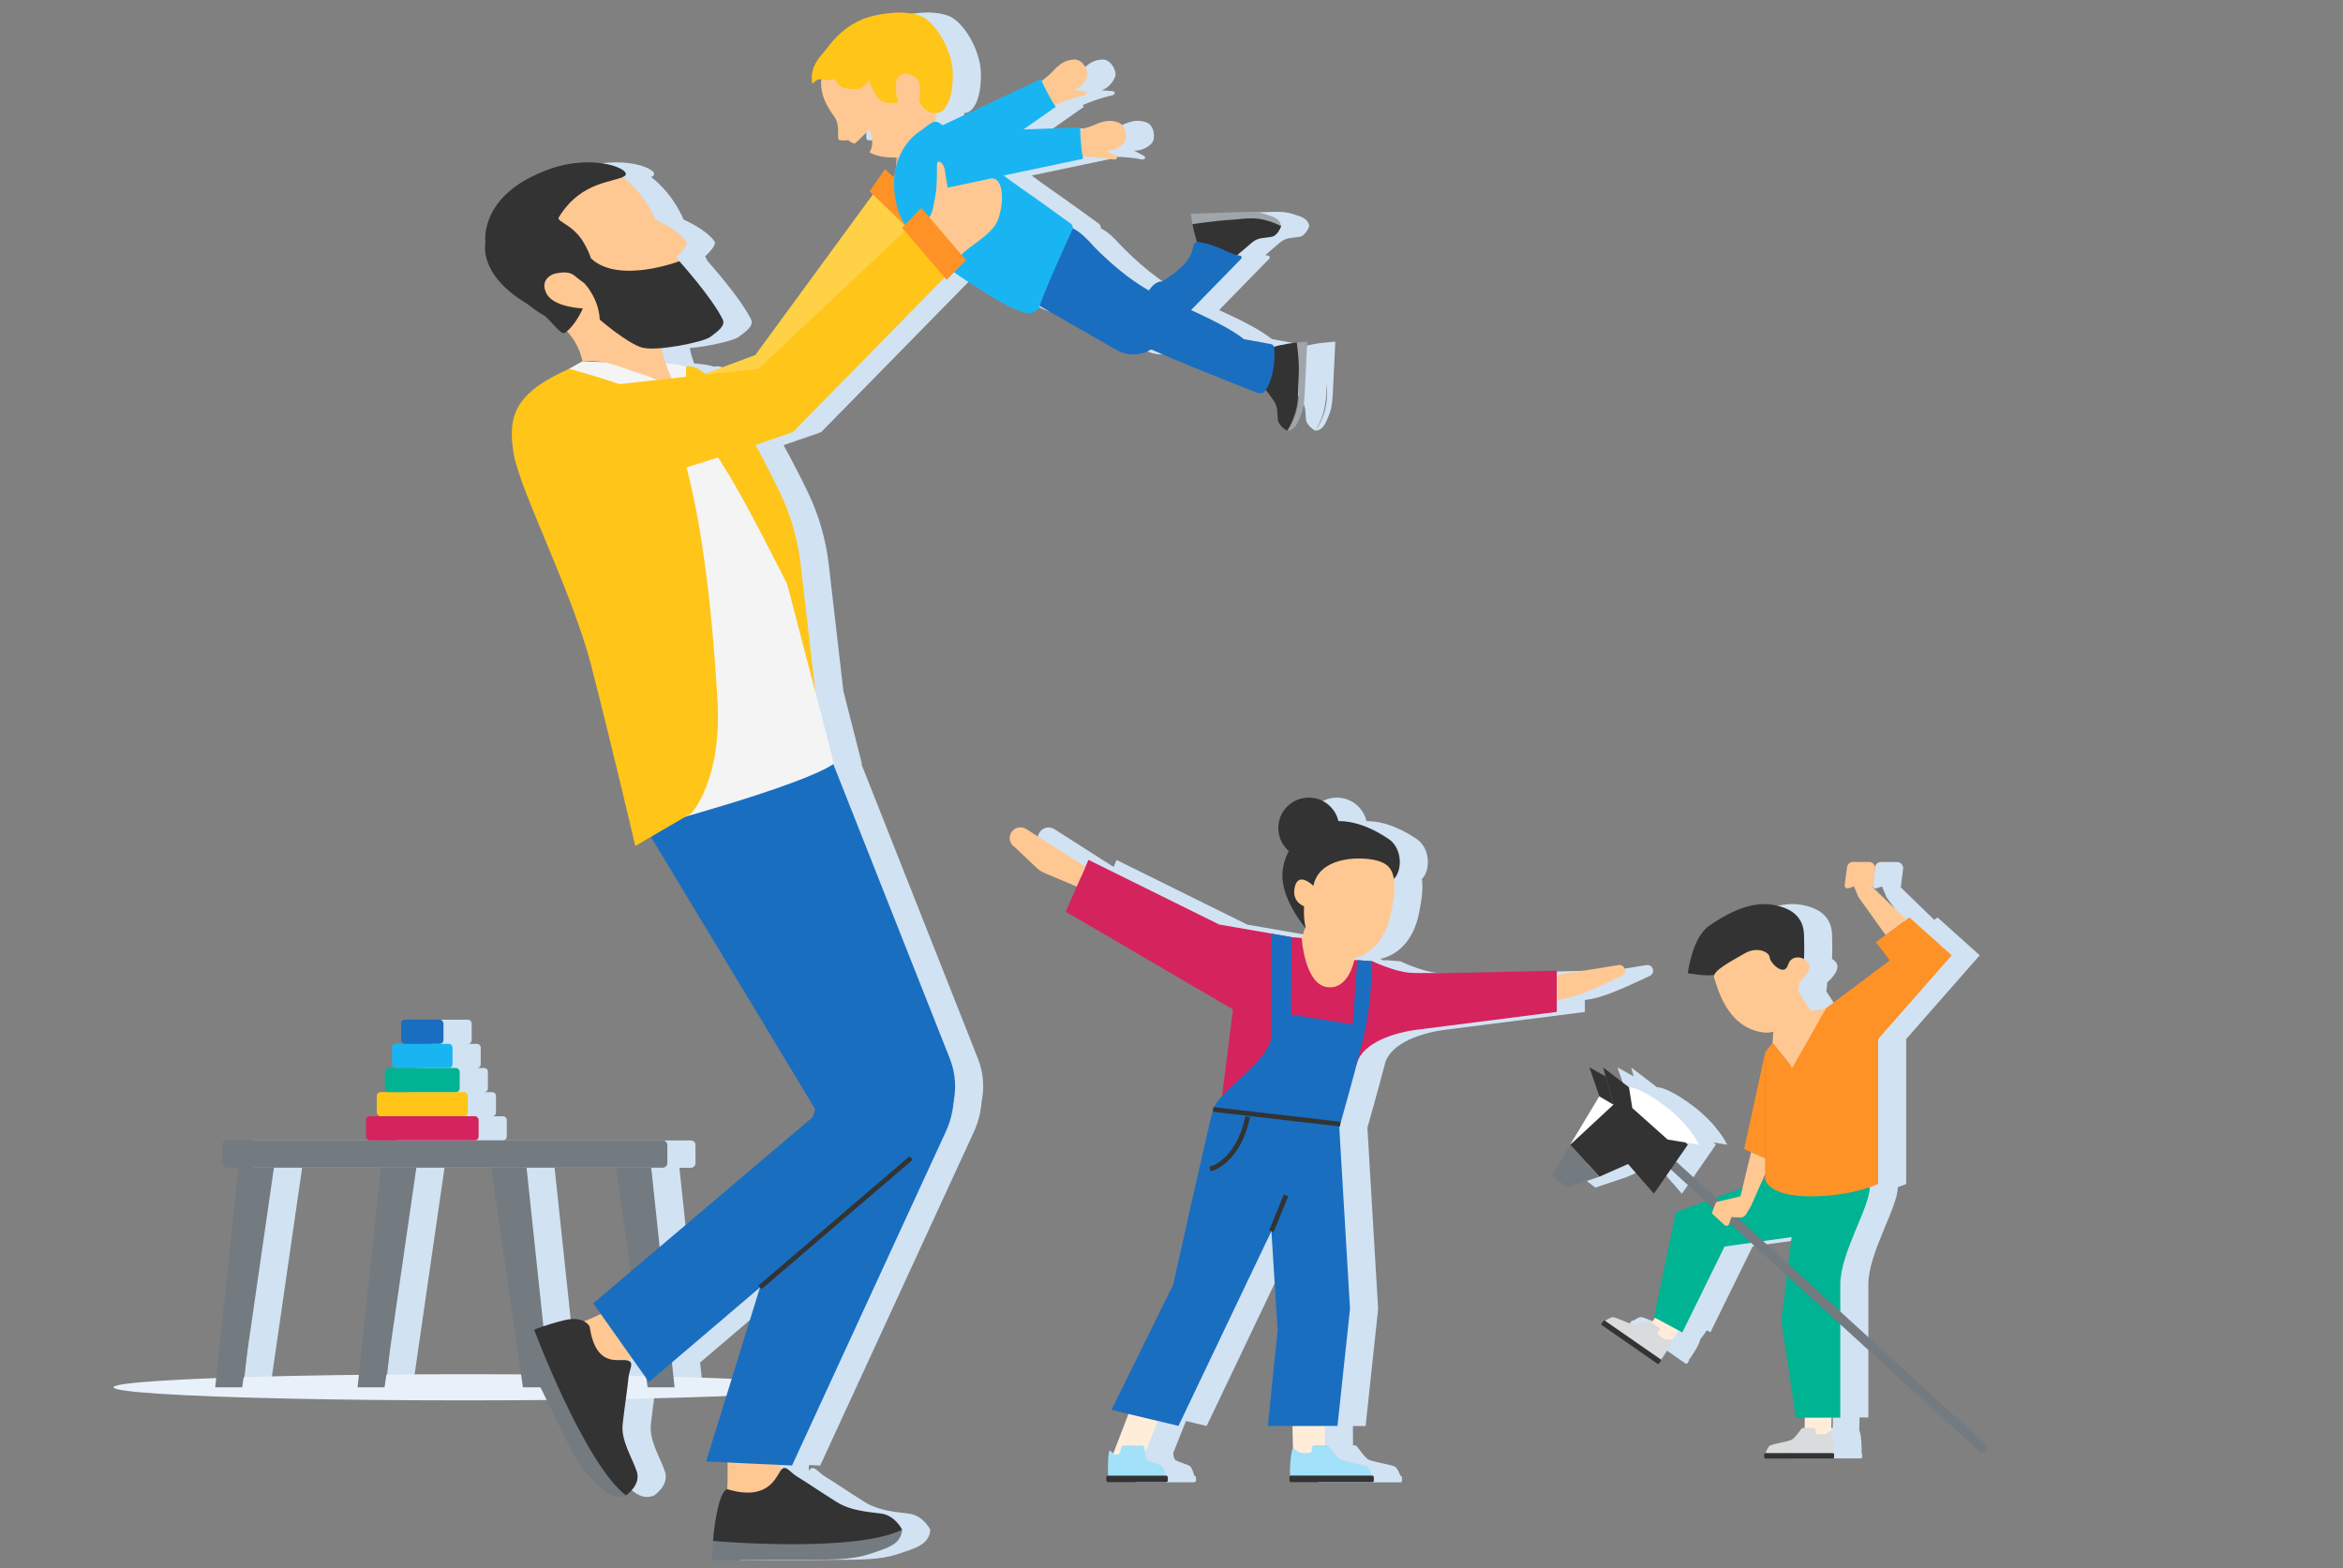 <?xml version="1.0" encoding="UTF-8"?>
<svg id="grph" xmlns="http://www.w3.org/2000/svg" xmlns:xlink="http://www.w3.org/1999/xlink" viewBox="0 0 496 332">
  <rect x="0" y="0" width="496" height="332" fill="#808080" stroke="none"/>
  <defs>
    <clipPath id="clippath">
      <rect y="-386.53" width="496" height="331.07" fill="none"/>
    </clipPath>
  </defs>
  <g clip-path="url(#clippath)">
    <g>
      <g>
        <polygon points="428.32 -100.42 446.57 37.01 439.73 37.01 414.35 -85.88 340.47 -85.88 339.61 -100.99 428.32 -100.42" fill="#d1e2f2"/>
        <polygon points="353.57 -86.3 346.06 37.01 339.06 37.01 339.29 -95.44 353.57 -86.3" fill="#d1e2f2"/>
      </g>
      <g>
        <polygon points="295.49 22.98 297.46 12.68 281.84 9 278.73 20.12 295.49 22.98" fill="#d1e2f2"/>
        <g>
          <path d="M251.91,34.65c.89-1.57,2.2-3.51,3.63-4.43,1.99-1.27,18.17-5.46,20.49-7.56,2.32-2.11,2.91-3.39,2.91-3.39,7.92,3.76,16.29-.25,17.19.31s3.6,10.07,3.08,17.41h-47.3v-2.34Z" fill="#d1e2f2"/>
          <path d="M251.91,34.65c.11-.2.23-.4.35-.6h47.03c.02.91,0,1.88-.08,2.94h-47.3v-2.34Z" fill="#d1e2f2"/>
        </g>
        <path d="M385.69-146.57s-85.01-.42-89.29,8.14c-4.28,8.56-15.87,151.84-15.87,151.84l28.21,4.22,24.55-128.28,73.07-25.67-20.67-10.25Z" fill="#d1e2f2"/>
        <polygon points="361.64 21.18 359.79 12.21 343.84 12.6 344.8 24 361.64 21.18" fill="#d1e2f2"/>
        <path d="M433.1-143.73h-77.03s-38.1,2.85-47.02,11.4c-8.92,8.55,25.41,149.55,25.41,149.55l29.05-2.65-14.66-115.54s71.42-.37,78.85-6.69c7.43-6.32,5.41-36.06,5.41-36.06Z" fill="#d1e2f2"/>
        <g>
          <path d="M317.24,34.65c.89-1.57,2.2-3.51,3.63-4.43,1.99-1.27,18.17-5.46,20.49-7.56,2.32-2.11,2.91-3.39,2.91-3.39,7.92,3.76,16.29-.25,17.19.31s3.6,10.07,3.08,17.41h-47.3v-2.34Z" fill="#d1e2f2"/>
          <path d="M317.24,34.65c.11-.2.23-.4.35-.6h47.03c.02.91,0,1.88-.08,2.94h-47.3v-2.34Z" fill="#d1e2f2"/>
        </g>
      </g>
      <g>
        <polygon points="80.55 -100.42 69.58 37.01 76.42 37.01 94.52 -85.88 145.18 -85.88 146.03 -100.99 80.55 -100.42" fill="#d1e2f2"/>
        <polygon points="162.66 -100.42 180.91 37.01 174.06 37.01 148.69 -85.88 100.78 -85.88 99.93 -100.99 162.66 -100.42" fill="#d1e2f2"/>
        <polygon points="36.56 -100.42 18.31 37.01 25.15 37.01 50.53 -85.88 101.18 -85.88 102.04 -100.99 36.56 -100.42" fill="#d1e2f2"/>
        <polygon points="99.17 -86.3 101.82 37.01 108.82 37.01 112.37 -90.12 99.17 -86.3" fill="#d1e2f2"/>
      </g>
      <g>
        <polygon points="163.09 2.84 163.3 11.12 168.72 21.36 145.3 21.82 145.39 2.76 163.09 2.84" fill="#d1e2f2"/>
        <path d="M205.98,29.93s-13.91,4.24-19.18,4.56c-6.46.41-15.57-1.58-25.68-3.33l-17.13.04c-.66-4.56.46-13.95,1.34-14.22s11.92,2.53,19.39-.68c0,0-4.23-4.18-4.21-5.01s2.74-1.73,2.74-1.73c0,0,18.9,14.81,22.64,16.57,3.74,1.77,18.45,2.34,18.45,2.34l1.63,1.46Z" fill="#d1e2f2"/>
        <path d="M206.27,29.74s-13.86,4.03-19.79,4.4c-6.45.41-15.46-1.61-25.57-3.34l-17.19-.07.08,5.82,17.53.17-.1-2.59,16.07,2.66c10.69.9,21.09-.72,31.05-4.75l-2.09-2.3Z" fill="#d1e2f2"/>
      </g>
      <path d="M110.17-149.41s92.58.3,92.97,13.74c.38,13.44-27.21,149.36-27.21,149.36l-33.01,2.3,18.32-124.32-82.92-.77,31.86-40.31Z" fill="#d1e2f2"/>
      <g>
        <polygon points="149.75 2.84 149.96 11.12 155.38 21.36 131.96 21.82 132.05 2.76 149.75 2.84" fill="#d1e2f2"/>
        <path d="M192.64,29.93s-13.91,4.24-19.18,4.56c-6.46.41-15.57-1.58-25.68-3.33l-17.13.04c-.66-4.56.46-13.95,1.34-14.22s11.92,2.53,19.39-.68c0,0-4.23-4.18-4.21-5.01.03-.83,2.74-1.73,2.74-1.73,0,0,18.9,14.81,22.64,16.57,3.74,1.77,18.45,2.34,18.45,2.34l1.63,1.46Z" fill="#d1e2f2"/>
        <path d="M192.93,29.74s-13.86,4.03-19.79,4.4c-6.45.41-15.46-1.61-25.57-3.34l-17.19-.07.08,5.82,17.53.17-.1-2.59,16.07,2.66c10.69.9,21.09-.72,31.05-4.75l-2.09-2.3Z" fill="#d1e2f2"/>
      </g>
      <path d="M82.97-148.84c.91,0,60.1,1.01,64.97,8.61,4.87,7.61,11.1,137.31,11.1,137.31l4.61,19.07-36.25,7.12-16.46-129.3s-58.62-1.73-69.37-1.73-6.26-28.6-6.26-28.6l47.66-12.48Z" fill="#d1e2f2"/>
      <g>
        <rect x="229.25" y="-166.45" width="11.04" height="201.91" fill="#d1e2f2"/>
        <path d="M303.25,37.01s-42.87-12.42-68.48-12.42-68.48,12.42-68.48,12.42h136.96Z" fill="#d1e2f2"/>
      </g>
    </g>
    <g>
      <g>
        <polygon points="436.73 -100.42 454.98 37.01 448.14 37.01 422.76 -85.88 348.88 -85.88 348.03 -100.99 436.73 -100.42" fill="#737a80"/>
        <polygon points="361.98 -86.3 354.47 37.01 347.47 37.01 347.7 -95.44 361.98 -86.3" fill="#737a80"/>
      </g>
      <g>
        <polygon points="303.9 22.98 305.87 12.68 290.25 9 287.14 20.12 303.9 22.98" fill="#ffedda"/>
        <g>
          <path d="M260.32,34.65c.89-1.57,2.2-3.51,3.63-4.43,1.99-1.27,18.17-5.46,20.49-7.56,2.32-2.11,2.91-3.39,2.91-3.39,7.92,3.76,16.29-.25,17.19.31s3.6,10.07,3.08,17.41h-47.3v-2.34Z" fill="#737a80"/>
          <path d="M260.32,34.65c.11-.2.23-.4.35-.6h47.03c.02.91,0,1.88-.08,2.94h-47.3v-2.34Z" fill="#333"/>
        </g>
        <path d="M394.1-146.57s-85.01-.42-89.29,8.14c-4.28,8.56-15.87,151.84-15.87,151.84l28.21,4.22,24.55-128.28,73.07-25.67-20.67-10.25Z" fill="#196ec0"/>
        <polygon points="370.05 21.18 368.2 12.21 352.25 12.6 353.21 24 370.05 21.18" fill="#ffedda"/>
        <path d="M441.51-143.73h-77.03s-38.1,2.85-47.02,11.4c-8.92,8.55,25.41,149.55,25.41,149.55l29.05-2.65-14.66-115.54s71.42-.37,78.85-6.69c7.43-6.32,5.41-36.06,5.41-36.06Z" fill="#196ec0"/>
        <g>
          <path d="M325.65,34.65c.89-1.57,2.2-3.51,3.63-4.43,1.99-1.27,18.17-5.46,20.49-7.56,2.32-2.11,2.91-3.39,2.91-3.39,7.92,3.76,16.29-.25,17.19.31s3.6,10.07,3.08,17.41h-47.3v-2.34Z" fill="#737a80"/>
          <path d="M325.65,34.65c.11-.2.23-.4.35-.6h47.03c.02.91,0,1.88-.08,2.94h-47.3v-2.34Z" fill="#333"/>
        </g>
      </g>
      <g>
        <polygon points="88.96 -100.42 77.99 37.01 84.83 37.01 102.94 -85.88 153.59 -85.88 154.45 -100.99 88.96 -100.42" fill="#737a80"/>
        <polygon points="171.07 -100.42 189.32 37.01 182.47 37.01 157.1 -85.88 109.19 -85.88 108.34 -100.99 171.07 -100.42" fill="#737a80"/>
        <polygon points="44.97 -100.42 26.72 37.01 33.56 37.01 58.94 -85.88 109.59 -85.88 110.45 -100.99 44.97 -100.42" fill="#737a80"/>
        <polygon points="107.58 -86.3 110.23 37.01 117.23 37.01 120.78 -90.12 107.58 -86.3" fill="#737a80"/>
      </g>
      <g>
        <polygon points="171.5 2.84 171.71 11.12 177.13 21.36 153.71 21.82 153.8 2.76 171.5 2.84" fill="#e6efff"/>
        <path d="M214.39,29.93s-13.91,4.24-19.18,4.56c-6.46.41-15.57-1.58-25.68-3.33l-17.13.04c-.66-4.56.46-13.95,1.34-14.22s11.92,2.53,19.39-.68c0,0-4.23-4.18-4.21-5.01s2.74-1.73,2.74-1.73c0,0,18.9,14.81,22.64,16.57,3.74,1.77,18.45,2.34,18.45,2.34l1.63,1.46Z" fill="#737a80"/>
        <path d="M214.68,29.74s-13.86,4.03-19.79,4.4c-6.45.41-15.46-1.61-25.57-3.34l-17.19-.07.08,5.82,17.53.17-.1-2.59,16.07,2.66c10.69.9,21.09-.72,31.05-4.75l-2.09-2.3Z" fill="#333"/>
      </g>
      <path d="M118.58-149.41s92.58.3,92.97,13.74c.38,13.44-27.21,149.36-27.21,149.36l-33.01,2.3,18.32-124.32-82.92-.77,31.86-40.31Z" fill="#9fa5a9"/>
      <g>
        <polygon points="158.16 2.84 158.37 11.12 163.79 21.36 140.38 21.82 140.47 2.76 158.16 2.84" fill="#e6efff"/>
        <path d="M201.05,29.93s-13.91,4.24-19.18,4.56c-6.46.41-15.57-1.58-25.68-3.33l-17.13.04c-.66-4.56.46-13.95,1.34-14.22s11.92,2.53,19.39-.68c0,0-4.23-4.18-4.21-5.01.03-.83,2.74-1.73,2.74-1.73,0,0,18.9,14.81,22.64,16.57,3.74,1.77,18.45,2.34,18.45,2.34l1.63,1.46Z" fill="#737a80"/>
        <path d="M201.34,29.74s-13.86,4.03-19.79,4.4c-6.45.41-15.46-1.61-25.57-3.34l-17.19-.07.08,5.82,17.53.17-.1-2.59,16.07,2.66c10.69.9,21.09-.72,31.05-4.75l-2.09-2.3Z" fill="#333"/>
      </g>
      <path d="M91.38-148.84c.91,0,60.1,1.01,64.97,8.61,4.87,7.61,11.1,137.31,11.1,137.31l4.61,19.07-36.25,7.12-16.46-129.3s-58.62-1.73-69.37-1.73-6.26-28.6-6.26-28.6l47.66-12.48Z" fill="#9fa5a9"/>
      <g>
        <rect x="237.66" y="-166.45" width="11.04" height="201.91" fill="#9fa5a9"/>
        <path d="M311.66,37.01s-42.87-12.42-68.48-12.42-68.48,12.42-68.48,12.42h136.96Z" fill="#9fa5a9"/>
      </g>
    </g>
  </g>
  <g>
    <path d="M293.16,225.21c1.22-4.55,8.05-6.63,12.86-7.23s29.49-3.76,29.49-3.76v-2.56s1.66,0,5.27-1.35c2.84-1.06,6.89-2.97,8.49-3.73.42-.2.69-.63.69-1.09h0c0-.77-.71-1.34-1.46-1.19l-12.98,2.1v-.9s-27.68.75-31.14.45c-3.46-.3-7.91-2.45-7.91-2.45l-3.17-.26v.05s-.66-.04-.66-.04l-.4-.28c3.34-.73,6.92-3.49,8.18-9.73.66-3.24.84-5.55.58-7.21l.12-.07c1.77-1.96,1.59-6.46-1.19-8.34-2.37-1.61-6.3-3.81-10.65-3.8-.67-2.85-3.22-4.98-6.27-4.98-3.56,0-6.45,2.89-6.45,6.45,0,1.95.87,3.69,2.24,4.88-.7,1.28-1.18,2.73-1.34,4.32-.52,5.18,3.94,10.86,4.79,11.89l-.73,2.2-2.12-.18-4.3-.76-11.04-1.91-27.68-13.69-.64,1.47-12.54-8c-.98-.62-2.26-.41-2.99.49-.85,1.05-.59,2.61.55,3.33l4.65,4.41c.49.46,1.05.83,1.67,1.09l6.81,2.86-2.33,5.32,35.41,20.68-2.33,18.39c-.93,1.02-1.62,1.96-1.87,2.78-.78,2.52-8.47,37.1-8.47,37.1l-13.05,26.48,3.6.86-3.22,8.38c-.3-.27-.66-.66-.78-.6-.35.17-.41,4.05-.33,5.31h0c-.2,0-.37.17-.37.37v.64c0,.2.17.37.37.37h12.29c.2,0,.37-.17.37-.37v-.64c0-.19-.14-.34-.33-.36-.19-.61-.54-1.65-.85-1.96-.44-.44-2.62-.92-3.23-1.44-.27-.23-.34-.84-.4-1.44l2.69-6.75h0s4.38,1.05,4.38,1.05l19.67-41.23,1.32,20.99-2.08,20.24h5.21l.12,4.87c-.52.42-.73,5.29-.56,5.72-.1.05-.19.14-.19.26v.77c0,.17.14.31.31.31h17.23c.17,0,.31-.14.31-.31v-.77c0-.17-.14-.31-.31-.31h-.02c-.14-.38-.58-1.52-1.09-1.89-.61-.45-4.86-1.05-5.72-1.58-.68-.42-1.87-2.05-2.33-2.69-.12-.17-.31-.27-.52-.27h-.36l-.03-4.1h2.69l2.65-24.77-2.27-38.39s2.02-7.06,3.7-13.45c0,0,0,0,0,0Z" fill="#d1e2f2"/>
    <path d="M395.52,300.1v-28.21c0-6.63,6.24-16.34,6.24-20.58h0c1.15-.39,1.77-.69,1.77-.69v-30.67l15.57-17.73-8.94-8.02-4.12,3.05,3.42-2.53-7.08-6.88.5-3.88c.1-.79-.51-1.49-1.31-1.49h-3.38c-.63,0-1.16.46-1.24,1.08l-.52,3.82c-.06.45.37.81.81.67l1.17-.39.96,2.29,5.74,8-2.04,1.51,2.93,3.85-13.56,10.17-3.1.56-2.72-4.18h0c.17-1.13.2-1.9.2-1.9,0,0,2.52-2.09,2.12-3.69-.13-.51-.55-.96-1.1-1.25h0s.1-1.94,0-5.09c-.1-3.15-1.79-5.61-6.65-6.41s-9.88,1.99-13.47,4.48c-3.59,2.49-4.48,10-4.48,10,0,0,4.08.76,5.63.33h0c-.09.22-.12.43-.05.62.72,2.12,2.66,10.36,10.1,11.55.91.15,1.72.1,2.44-.1l-.16,2.3-1.54,2-4.47,20.5,4.47,2-3-1.34-1.82,7.58-14.14,5.17-4.62,22.2.24.13-.7,1-.24-.17c-.14-.1-.32-.12-.48-.06-.62.22-2.2.77-2.86.73-.83-.04-4.01-1.64-4.64-1.63-.52.01-1.36.58-1.63.77h-.02c-.12-.09-.28-.06-.36.05l-.36.52c-.08.12-.05.28.07.36l11.73,8.15c.12.08.28.05.36-.07l.36-.52c.06-.08.04-.18,0-.27.32-.21,2.48-3.63,2.32-4.16l1.47-2.02.75.41,8.94-18.19,14.18-2-2.16,17.73,3.08,20.5h1.88l-.02,2.17h-.3c-.17,0-.33.08-.43.22-.38.54-1.37,1.88-1.93,2.23-.71.44-4.23.94-4.74,1.31-.42.31-.79,1.25-.9,1.57h-.02c-.14,0-.26.12-.26.26v.64c0,.14.12.26.26.26h14.28c.14,0,.26-.12.26-.26v-.64c0-.1-.07-.17-.15-.22.14-.35-.04-4.4-.47-4.74l.07-2.8h1.86ZM379.01,249.93l.63-1.43v1.2l-.63.23Z" fill="#d1e2f2"/>
    <path d="M356.06,252.68l7.18-10.36-.48-.47,2.87.47s-1.89-4.25-7.42-8.35c-5.53-4.1-7.42-3.8-7.42-3.8l-5.48-4.21,2.19,7.87-1.67-5.98-3.41-1.89,2.09,6.11-6.18,10.26-3.85,6.56,3.25,2.51,6.77-2.29,6.08-2.69,5.47,6.27Z" fill="#d1e2f2"/>
    <path d="M280.46,72.52h0s0,0,0,0Z" fill="#d1e2f2"/>
    <path d="M258.39,47.45h0s0,0,0,0Z" fill="#d1e2f2"/>
    <path d="M205.9,58.73l.44.51,1.59-1.63c2.92,2.09,5.88,3.93,8.31,5.42,3.28,2.01,5.53,2.86,7.01,3.2,1.17.27,2.34-.37,2.78-1.48l16.28,9.33c2.31,1.33,5.11,1.22,7.31-.12,8.19,3.6,19.01,7.83,22.52,9.19.68.26,1.43,0,1.82-.61.53.73,1.14,1.57,1.64,2.29.91,1.32.72,2.54.86,3.95s2,2.4,2,2.4c2.45-4.14,2.3-7.34,2.34-9.96.07.62.12,1.4.11,2.54-.05,4.33-2.45,7.42-2.45,7.42,1.72-.17,2.15-1.58,2.89-3.34.74-1.76.76-3.9.87-6.11.11-2.21.46-9.41.46-9.41l-2.2.2s.02.06.02.23c-.02-.14-.03-.23-.03-.23,0,0-1.35.08-3.58.57-.53.11-.92.23-1.24.34-.08-.3-.33-.54-.65-.6l-5.72-1.05c-2.68-2.08-6.42-3.96-11.2-6.14l10.6-10.85c.23-.24.09-.63-.23-.68-.2-.03-.39-.08-.58-.12.79-.66,2.14-1.86,3.21-2.74,1.24-1.02,2.64-.86,4.03-1.12s2.05-2.28,2.05-2.28c-.32-1.7-1.76-2.01-3.58-2.59-1.82-.59-3.95-.42-6.16-.35-2.21.07-9.41.35-9.41.35l.38,2.17s.12-.04.55-.07c-.34.05-.55.08-.55.08,0,0,.2,1.34.87,3.52.03.11.07.19.1.29-.97.08-.56,1.03-1.47,2.93-1.27,2.65-5.9,5.37-5.9,5.37-1.27,0-2.22,1.01-2.83,1.93-5.82-3.29-10.9-8.47-12.48-10.17-.12-.14-.24-.26-.36-.38-.1-.11-.17-.19-.17-.19h0c-1.31-1.36-2.36-2.06-3.11-2.41.05-.37-.1-.75-.42-.98-1.73-1.27-6.35-4.64-10.37-7.41-1.12-.77-2.44-1.74-3.84-2.78l16.81-3.54c-.03-.14-.06-.29-.09-.44,3.65-.02,6.12.49,6.12.49,1.21.35,1.69-.47.4-.95l-1.58-.84c1.58.08,2.98-.71,3.77-1.58.79-.87.61-3.74-1.13-4.38s-3.08-.39-5.27.58c-1.06.47-2.1.74-2.84.89,0-.26-.01-.41-.01-.41l-11.97.43,6.83-4.79c-.08-.12-.17-.24-.25-.37,3.35-1.45,5.82-1.96,5.82-1.96,1.25-.16,1.37-1.1,0-1.03l-1.78-.15c1.49-.55,2.46-1.82,2.85-2.93.39-1.11-.91-3.68-2.76-3.58-1.85.1-2.99.85-4.62,2.6-.79.85-1.64,1.5-2.26,1.93-.11-.24-.17-.37-.17-.37l-20.79,9.76c-.61-.54-1.07-.76-1.53-.75.08-.64.14-1.26.17-1.85,0,0,0,0,.02,0,2.07,0,3.59-3.3,3.51-8.31-.07-5.01-3.62-10.73-6.51-12.1,0,0-1.52-.8-4.63-.87,0,0-5,0-8.54,1.67-4.72,2.22-6.58,5.57-7.88,7.02-1.3,1.45-2.75,3.5-2.17,6.45,0,0,.89-1.16,1.86-1.02.02,0,.03,0,.05,0-.37,3.48,1.58,6.32,2.79,8,1.37,1.9.32,4.74,1.05,4.9.74.15,1.9,0,1.9,0,.42.58,1.37.72,1.37.72,1.48-1.34,3.06-2.98,3.06-2.98,1.37,3.27,0,4.85,0,4.85,1.94,1.04,4.24,1.15,5.73,1.09l-.11,1.96s0,.08,0,.21c-.1.42-.18.85-.24,1.3-.07.22-.16.46-.27.71l-1.79-1.72-3.26,4.69.7.67-24.9,34.01-10.66,3.96c-1.45-1.21-2.81-1.8-3.97-1.51h0c-1.31-.36-2.74-.59-4.3-.68-.42-1.2-.77-2.37-.91-3.26,4.07-.35,9.29-1.58,10.32-2.35,1.46-1.09,3.32-2.32,2.64-3.72-2.27-4.66-9.18-12.32-9.18-12.32-.32-.62-.54-1.02-.54-1.02,0,0,2.57-2.32,2-3.15-1.73-2.55-6.54-4.63-6.54-4.63-2.11-4.76-4.99-7.57-6.89-9.02.14-.06.27-.13.37-.2,1.85-1.25-6.24-4.92-15.94-1.45-15.2,5.44-13.52,15.64-13.52,15.64,0,0-1.65,6.58,8.74,12.81h0c2.09,1.67,3.78,2.59,3.78,2.59,1.43,1.13,3.46,4.09,4.23,3.62.18-.11.35-.24.51-.37,2.9,3.26,3.26,6.4,3.26,6.4,1.56-.2,3.05-.09,4.45.16-2.7-.09-4.45-.16-4.45-.16,0,0-1.15.59-2.8,1.57h0c-11.49,5.09-13.12,9.97-11.75,17.98s12.35,29.13,16.37,44.71c4.78,18.57,9.36,38.32,9.36,38.32l3.31-1.93,34.78,57.65-.52,1.69-32.41,27.49-1.78-16.79h2.43c.54,0,.97-.44.97-.97v-3.85c0-.54-.44-.97-.97-.97h-39.78c.44,0,.8-.36.8-.8v-3.51c0-.44-.36-.8-.8-.8h-2.28c.44,0,.8-.36.8-.8v-3.51c0-.44-.36-.8-.8-.8h-1.71c.44,0,.8-.36.8-.8v-3.51c0-.44-.36-.8-.8-.8h-1.52c.44,0,.8-.36.8-.8v-3.51c0-.44-.36-.8-.8-.8h-1.92c.44,0,.8-.36.8-.8v-3.51c0-.44-.36-.8-.8-.8h-7.37c-.44,0-.8.36-.8.8v3.51c0,.44.36.8.8.8h-1.92c-.44,0-.8.36-.8.8v3.51c0,.44.36.8.8.8h-1.52c-.44,0-.8.36-.8.8v3.51c0,.44.36.8.8.8h-1.71c-.44,0-.8.36-.8.8v3.51c0,.44.36.8.8.8h-2.28c-.44,0-.8.36-.8.8v3.51c0,.44.36.8.8.8h-30.27c-.54,0-.97.44-.97.97v3.85c0,.54.44.97.97.97h2.49l-4.94,46.49h5.7l6.73-46.49h22.65l-4.94,46.49h5.7l6.73-46.49h15.84l6.73,46.49h3.71c1.48,3.04,2.9,5.95,3.68,7.53,2.09,4.26,3.97,8.47,6.72,11.3,2.74,2.82,4.68,5.24,7.69,4.06,0,0,3.27-2.17,2.3-5.08-.98-2.92-3.37-6.56-2.99-9.97.38-3.42,1.07-7.97,1.23-9.84.16-1.83,1.44-3.42-.38-3.71.36-.14.73-.29,1.14-.47l3.02,4.26.28,1.92h5.7l-.56-5.27,18.66-15.89-11.41,36.84c.23.02,2.08.12,4.52.24.05,1.91.04,3.92-.07,5.64,0,0-1.15.11-2.03,4.27-.88,4.16-.96,6.69-.96,6.69l-.26,4.14s15.46-.11,20.21-.16c4.75-.05,9.36.07,13.09-1.18,3.73-1.26,6.74-1.96,6.98-5.18,0,0-1.47-3.05-4.53-3.42-3.05-.38-6.44-.63-9.35-2.45-2.92-1.82-6.73-4.4-8.35-5.36-1.59-.94-2.47-2.78-3.51-1.26.03-.38.05-.77.07-1.21,1.43.07,2.36.11,2.36.11l32.54-70.64c.94-2.05,1.47-4.22,1.64-6.42.61-2.97.39-6.12-.78-9.07l-24.66-62.33s.07-.04.1-.06c0,0-1.69-6.74-3.93-15.45l-3.09-26.74c-.62-5.34-2.11-10.53-4.45-15.37-1.43-2.96-3.2-6.46-5.12-9.93,4.62-1.57,7.95-2.75,7.95-2.75l32.1-32.73ZM129.56,279.7c-.81-.43-2.1-.72-4.09-.24-1.91.46-3.41.93-4.5,1.3l-3.57-33.57h18.9l3.18,21.96-7.96,6.75,1.6,2.26c-1.24.59-2.47,1.13-3.56,1.54Z" fill="#d1e2f2"/>
  </g>
  <g>
    <g>
      <path d="M275.56,198.57h0l.8-2.39,10.34,7.05s.14,8.83-4.05,8.43-9.65-9.54-7.08-13.09Z" fill="#ffc892"/>
      <g>
        <polygon points="245.11 300.78 241.74 309.23 235.05 309.3 238.92 299.23 245.11 300.78" fill="#ffedda"/>
        <path d="M247.04,312.85s-.55-1.99-.99-2.43c-.44-.44-2.62-.92-3.23-1.44-.49-.42-.31-2.09-.64-2.73-.09-.17-.22-.26-.37-.26h-4.06c-.28,0-.38.35-.45.72-.07.34-.22.84-.34.95-.26.24-.55.37-.94.25-.26-.08-.94-.93-1.11-.84-.42.2-.43,5.79-.26,5.71l12.4.08Z" fill="#a3e1fa"/>
        <rect x="234.19" y="312.37" width="13.03" height="1.38" rx=".37" ry=".37" fill="#333"/>
      </g>
      <g>
        <polygon points="273.6 301.83 273.77 308.81 280.51 308.74 280.46 301.83 273.6 301.83" fill="#ffedda"/>
        <path d="M290.54,312.5s-.53-1.58-1.14-2.03c-.61-.45-4.86-1.05-5.72-1.58-.68-.42-1.87-2.05-2.33-2.69-.12-.17-.31-.27-.52-.27h-2.53c-.38,0-.68.34-.62.72.04.31.04.63-.13.74-.36.24-1.73.24-2.27.12-.36-.08-1.3-.94-1.54-.85-.58.21-.8,5.88-.57,5.79l17.35.04Z" fill="#a3e1fa"/>
        <rect x="272.97" y="312.36" width="17.86" height="1.39" rx=".31" ry=".31" fill="#333"/>
      </g>
      <path d="M295.18,185.96c1.77-1.96,1.59-6.46-1.19-8.34s-7.68-4.59-12.92-3.6c-4.33.82-8.99,4.74-9.56,10.46s4.94,12.07,4.94,12.07" fill="#333"/>
      <path d="M258.69,232.07l2.33-18.39-35.41-20.68,4.81-10.98,27.68,13.69,11.04,1.91,4.3.76,2.12.18s.6,9.63,5.27,10.38,5.87-5.72,5.87-5.72l3.82.25s4.45,2.15,7.91,2.45c3.46.3,31.14-.45,31.14-.45v8.73s-24.67,3.16-29.49,3.76-11.65,2.69-12.86,7.23-28.53,6.86-28.53,6.86Z" fill="#d5235d"/>
      <path d="M269.15,197.63v21.56c0,5.11-11.11,11.73-12.33,15.67-.78,2.52-8.47,37.1-8.47,37.1l-13.05,26.48,14.18,3.4,19.67-41.23,1.32,20.99-2.08,20.24h14.75l2.65-24.77-2.27-38.39s4.54-15.89,5.67-21.56,1.32-13.62,1.32-13.62l-3.17-.26-.97,13.61-13.06-2.06.12-16.39-4.3-.76Z" fill="#196ec0"/>
      <line x1="256.82" y1="234.85" x2="283.73" y2="237.96" fill="none" stroke="#333" stroke-miterlimit="10"/>
      <path d="M256.16,247.47s5.87-1.21,7.97-11.06" fill="none" stroke="#333" stroke-miterlimit="10"/>
      <line x1="269.15" y1="260.6" x2="272.25" y2="253.04" fill="none" stroke="#333" stroke-miterlimit="10"/>
      <path d="M329.58,206.4l12.98-2.1c.75-.16,1.46.42,1.46,1.19h0c0,.47-.27.89-.69,1.09-1.6.76-5.65,2.67-8.49,3.73-3.61,1.35-5.27,1.35-5.27,1.35v-5.27Z" fill="#ffc892"/>
      <path d="M229.78,183.49l-12.54-8c-.98-.62-2.26-.41-2.99.49h0c-.85,1.05-.59,2.61.55,3.33l4.65,4.41c.49.46,1.05.83,1.67,1.09l6.81,2.86" fill="#ffc892"/>
      <path d="M283.44,203.13c3.86.44,9.4-1.8,11.04-9.89,1.64-8.09.41-10.41-3.6-11.21s-11.69-.32-12.84,5.49c0,0-3.11-3.11-3.92.16s1.96,4.17,1.96,4.17c0,0-1.09,10.31,7.36,11.28Z" fill="#ffc892"/>
    </g>
    <circle cx="277.06" cy="175.29" r="6.45" fill="#333"/>
    <g>
      <g>
        <polygon points="387.75 298.87 387.61 304.65 382.02 304.6 382.07 298.87 387.75 298.87" fill="#ffedda"/>
        <path d="M373.71,307.71s.44-1.31.94-1.68c.5-.37,4.03-.87,4.74-1.31.56-.35,1.55-1.7,1.93-2.23.1-.14.26-.22.43-.22h2.09c.32,0,.56.28.52.6-.04.26-.03.52.11.61.3.2,1.43.2,1.88.1.3-.06,1.08-.78,1.28-.71.48.17.66,4.87.47,4.8l-14.38.04Z" fill="#d9dbdd"/>
        <rect x="373.47" y="307.6" width="14.8" height="1.15" rx=".26" ry=".26" fill="#333"/>
      </g>
      <g>
        <polygon points="356.28 280.42 352.87 285.09 348.31 281.85 351.62 277.18 356.28 280.42" fill="#ffedda"/>
        <path d="M339.71,279.67s1.11-.83,1.73-.84c.62-.02,3.81,1.58,4.64,1.63.66.03,2.24-.51,2.86-.73.16-.06.34-.03.48.06l1.72,1.19c.26.18.3.55.08.79-.18.19-.32.41-.26.56.13.34,1.06.98,1.49,1.16.28.12,1.33-.02,1.45.15.29.41-2.24,4.38-2.35,4.22l-11.84-8.17Z" fill="#d9dbdd"/>
        <rect x="344.75" y="276.74" width="1.15" height="14.8" rx=".26" ry=".26" transform="translate(-85.02 405.76) rotate(-55.23)" fill="#333"/>
      </g>
      <path d="M362.93,206.34c-1.55.42-5.63-.33-5.63-.33,0,0,.9-7.51,4.48-10s8.6-5.28,13.47-4.48,6.55,3.26,6.65,6.41,0,5.09,0,5.09c0,0-2.46,4.92-4.17,4.94s-14.8-1.62-14.8-1.62Z" fill="#333"/>
      <path d="M395.82,251.31c0,4.24-6.24,13.95-6.24,20.58v28.21h-9.4l-3.08-20.5,2.16-17.73-14.18,2-8.94,18.19-6.01-3.24,4.62-22.2,18.96-6.94" fill="#00b393"/>
      <path d="M379.41,225.96l7.09-12.49,13.56-10.17-2.93-3.85,7.09-5.24,8.94,8.02-15.57,17.73v30.67s-5.39,2.62-14.34,2.62-9.56-3.55-9.56-3.55v-26.97l1.54-2,4.16,5.24Z" fill="#ff9226"/>
      <polygon points="369.23 243.22 373.7 222.72 373.7 245.23 369.23 243.22" fill="#ff9226"/>
      <path d="M399.18,197.93l-5.74-8-.96-2.29-1.17.39c-.43.14-.87-.22-.81-.67l.52-3.82c.08-.62.61-1.08,1.24-1.08h3.38c.8,0,1.42.7,1.31,1.49l-.5,3.88,7.08,6.88-4.34,3.21Z" fill="#ffc892"/>
      <polygon points="386.5 213.47 383.39 214.03 380.67 209.86 375.52 216.72 375.24 220.72 379.41 225.96 386.5 213.47" fill="#ffc892"/>
      <path d="M362.87,206.96c.72,2.12,2.66,10.36,10.1,11.55s7.9-10.56,7.9-10.56c0,0,2.52-2.09,2.12-3.69s-3.69-2.59-4.48,0-3.78-.39-3.88-1.59-2.72-2.39-5.39-.8-6.84,3.65-6.36,5.08Z" fill="#ffc892"/>
      <line x1="354.41" y1="246.85" x2="419.65" y2="306.47" fill="none" stroke="#737a80" stroke-linecap="round" stroke-miterlimit="10" stroke-width="2"/>
      <path d="M370.7,243.88l-2.25,9.36-4.88,1.16c-.19.04-.34.18-.41.36l-.65,1.73c-.08.22-.02.47.15.63l2.44,2.22c.31.28.81.15.94-.24l.49-1.45,1.9.07c.49.02.94-.23,1.19-.65l1.07-1.81,3-6.77v-3.27l-3-1.34Z" fill="#ffc892"/>
      <g>
        <polygon points="357.3 242.32 350.12 252.68 344.65 246.41 338.57 249.09 332.4 242.32 341.56 233.82 339.37 225.96 344.85 230.17 357.3 242.32" fill="#333"/>
        <polygon points="328.55 248.88 331.8 251.39 338.57 249.09 332.4 242.32 328.55 248.88" fill="#737a80"/>
        <path d="M344.85,230.17l.7,4.38,7.47,6.67,6.67,1.1s-1.89-4.25-7.42-8.35c-5.53-4.1-7.42-3.8-7.42-3.8Z" fill="#fff"/>
        <polygon points="338.57 232.06 332.4 242.32 341.56 233.82 338.57 232.06" fill="#fff"/>
        <polygon points="338.57 232.06 336.48 225.96 339.89 227.84 341.56 233.82 338.57 232.06" fill="#333"/>
      </g>
    </g>
  </g>
  <g>
    <ellipse cx="98.39" cy="293.67" rx="74.37" ry="2.77" fill="#e8f0f9"/>
    <g>
      <rect x="47.04" y="241.39" width="94.23" height="5.79" rx=".97" ry=".97" fill="#737a80"/>
      <polygon points="116.4 293.67 110.7 293.67 103.97 247.18 111.47 247.18 116.4 293.67" fill="#737a80"/>
      <polygon points="142.8 293.67 137.1 293.67 130.37 247.18 137.86 247.18 142.8 293.67" fill="#737a80"/>
      <polygon points="75.7 293.67 81.41 293.67 88.14 247.18 80.64 247.18 75.7 293.67" fill="#737a80"/>
      <polygon points="45.56 293.67 51.27 293.67 57.99 247.18 50.5 247.18 45.56 293.67" fill="#737a80"/>
    </g>
    <rect x="77.48" y="236.28" width="23.84" height="5.11" rx=".8" ry=".8" fill="#d5235d"/>
    <rect x="79.76" y="231.18" width="19.27" height="5.11" rx=".8" ry=".8" fill="#ffc519"/>
    <rect x="81.48" y="226.07" width="15.84" height="5.11" rx=".8" ry=".8" fill="#00b393"/>
    <rect x="82.99" y="220.96" width="12.81" height="5.11" rx=".8" ry=".8" fill="#19b5f2"/>
    <rect x="84.91" y="215.85" width="8.97" height="5.11" rx=".8" ry=".8" fill="#196ec0"/>
  </g>
  <g>
    <g>
      <path d="M113.08,281.49l-3.85,1.56s6.77,13.9,8.87,18.17c2.09,4.26,3.97,8.47,6.72,11.3,2.74,2.82,4.68,5.24,7.69,4.06,0,0-4.67-5.28-8.47-13.78-3.8-8.5-10.95-21.3-10.95-21.3Z" fill="#737a80"/>
      <path d="M135.77,273.61s-9.48,5.54-13.97,6.68c0,0-.77,3.65,7.96,8.61,0,0,5.07-1.11,10.56-5.14,0,0,6.86-8.88-4.55-10.15Z" fill="#ffc892"/>
      <path d="M124.81,280.78s-1.15-2.32-5.28-1.32-6.45,2.02-6.45,2.02c0,0,10.47,28.03,19.42,35.08,0,0,3.27-2.17,2.3-5.08-.98-2.92-3.37-6.56-2.99-9.97.38-3.42,1.07-7.97,1.23-9.84s1.49-3.48-.47-3.73-6.46,1.43-7.76-7.16Z" fill="#333"/>
    </g>
    <g>
      <path d="M150.95,326.19l-.26,4.14s15.46-.11,20.21-.16c4.75-.05,9.36.07,13.09-1.18s6.74-1.96,6.98-5.18c0,0-9.54,1.24-18.85,1-9.31-.24-21.18,1.38-21.18,1.38Z" fill="#737a80"/>
      <path d="M153.64,302.32s.9,10.94,0,15.48c0,0,2.96,2.28,11.2-3.46,0,0,1.19-5.05-.07-11.75,0,0-5.05-10.02-11.12-.27Z" fill="#ffc892"/>
      <path d="M153.94,315.23s-1.15.11-2.03,4.27c-.88,4.16-.96,6.69-.96,6.69,0,0,29.8,2.65,40.03-2.38,0,0-1.47-3.05-4.53-3.42-3.05-.38-6.44-.63-9.35-2.45-2.92-1.82-6.73-4.4-8.35-5.36s-2.5-2.85-3.56-1.18-2.94,6.37-11.25,3.83Z" fill="#333"/>
    </g>
    <path d="M149.49,309.35c.72.08,18.18.87,18.18.87l32.54-70.64c2.16-4.68,2.29-10.05.36-14.84l-25.15-62.43-33.14,12.49,31.49,56.13-24.28,78.42Z" fill="#196ec0"/>
    <path d="M137.38,292.55l59.2-50.43c5.2-4.43,7.01-11.68,4.49-18.03l-25.09-63.41-38.9,15.29,35.99,59.65-47.49,40.28,11.79,16.65Z" fill="#196ec0"/>
    <line x1="160.9" y1="272.51" x2="192.87" y2="245.14" fill="none" stroke="#333" stroke-miterlimit="10"/>
    <g>
      <g>
        <path d="M167.5,85.31c2.92-2.38,5.3-5.52,5.31-5.53,9.47-11.13,23.25-33.44,23.25-33.44l-8.83-8.52-27.34,37.34-35.56,13.19s-13.98,2.6-5.06,12.72c.26.3,1.24.98,2.28,1.65,1.77,1.14,3.79,1.57,5.76,1.23,2.98-.51,5.73-1.03,11.21-2.88,7.27-2.47,26.07-13.38,28.99-15.76Z" fill="#ffd147"/>
        <g>
          <path d="M189.05,37.72c.64-1.27.61-2.42.61-2.42l.24-4.24,2.21-.29s6.62-2.5,7.85-2.99c2.51-1.01,3.15,3.91,2.94,6.15-.21,2.21-.05,3.78-4.09,7.83-3.01,3.01-3.8,4.87-3.8,4.87l-7.29-6.96s.59-.48,1.33-1.93Z" fill="#f5ae84"/>
          <polygon points="187.35 35.8 197.41 45.51 194.15 50.19 184.09 40.49 187.35 35.8" fill="#ff9226"/>
        </g>
      </g>
      <path d="M189.31,26.3s.6,4.73.51,6.2,2.53,1.59,2.41-.07-.9-3.63-1.22-5.13c-.32-1.51-1.88-2.46-1.7-.99Z" fill="#f5ae84"/>
    </g>
    <g>
      <g>
        <path d="M191.32,33.19s-4.11.75-7.28-.94c0,0,1.37-1.59,0-4.85,0,0-1.58,1.64-3.06,2.98,0,0-.95-.14-1.37-.72,0,0-1.16.15-1.9,0s.32-3-1.05-4.9-3.69-5.27-2.53-9.38,7.49-9.91,13.81-7.8c6.33,2.11,11.86,6.43,9.91,19.4,0,0-4.11,6.05-6.54,6.22Z" fill="#ffc892"/>
        <path d="M190.2,21.6s-1.01-2.61-.43-4.41c.58-1.81,2.03-1.81,3.33-1.23s2.03,1.95,1.45,5.14c0,0,.71,2.83,3.65,2.83,2.07,0,3.59-3.3,3.51-8.31-.07-5.01-3.62-10.73-6.51-12.1,0,0-1.52-.8-4.63-.87,0,0-5,0-8.54,1.67-4.72,2.22-6.58,5.57-7.88,7.02s-2.75,3.5-2.17,6.45c0,0,.89-1.16,1.86-1.02s1.69.3,2.48,0,.87,1.66,2.53,1.88,3.84.88,5.14-1.88c0,0,.22,1.48,1.52,3.49,1.3,2.01,3.11,1.57,4.7,1.36Z" fill="#ffc519"/>
      </g>
      <g>
        <path d="M219.63,17.68s1.67-.92,3.13-2.48c1.63-1.75,2.77-2.5,4.62-2.6s3.15,2.47,2.76,3.58-1.36,2.39-2.85,2.93l1.78.15c1.37-.07,1.26.87,0,1.03,0,0-2.87.59-6.61,2.3-3.74,1.72-5.28-3.18-2.84-4.91Z" fill="#ffc892"/>
        <path d="M195.31,28.5l25.01-11.75s1.69,3.75,3.19,5.86l-22.49,15.75c-2.98,2.09-7.12.9-8.55-2.44h0c-1.21-2.83.04-6.11,2.83-7.42Z" fill="#19b5f2"/>
      </g>
      <g>
        <g>
          <path d="M274.52,72.52l2.21-.2s-.34,7.2-.46,9.41c-.11,2.21-.13,4.35-.87,6.11-.74,1.76-1.17,3.17-2.89,3.34,0,0,2.41-3.09,2.45-7.42.05-4.33-.78-3.55-.52-8.19.19-3.3.07-3.06.07-3.06Z" fill="#9fa5a9"/>
          <path d="M268.63,74.11s.08-.54,2.31-1.02,3.58-.57,3.58-.57c0,0,.63,4.25.39,7.41-.22,2.84.47,6.41-2.4,11.26,0,0-1.86-.98-2-2.4s.05-2.63-.86-3.95-2.22-3.05-2.69-3.78-1.47-1.11-.56-1.64,3.44-1.49,2.25-5.31Z" fill="#333"/>
        </g>
        <g>
          <path d="M252.45,47.45l-.38-2.18s7.2-.27,9.41-.35,4.35-.24,6.16.35,3.26.89,3.58,2.59c0,0-3.21-1.24-7.52-.91-4.32.32-3.56.18-8.2.32-3.31.1-3.05.19-3.05.19Z" fill="#9fa5a9"/>
          <path d="M254.54,53.18s-.54-.03-1.22-2.21-.87-3.52-.87-3.52c0,0,4.8-.72,7.64-.88,3.83-.21,6.06-1.15,11.13,1.29,0,0-.65,2.01-2.05,2.28s-2.79.1-4.03,1.12-2.85,2.47-3.54,3.01-.98,1.56-1.58.7-1.77-3.3-5.48-1.79Z" fill="#333"/>
        </g>
        <path d="M230.21,50.75s7.4,8.39,15.41,11.97c8.01,3.58,13.92,6.12,17.71,9.07l5.72,1.05c.37.07.65.36.68.73.15,1.5.29,5.42-1.69,8.92-.37.65-1.16.93-1.86.66-4.49-1.74-20.97-8.19-28.58-12-8.86-4.43-17.08-9.66-17.08-9.66l9.69-10.75Z" fill="#196ec0"/>
        <path d="M225.8,47.96s2.74-.19,7.17,6.23c4.43,6.42,9.49,8.74,9.49,8.74,0,0,1.27-3.37,3.58-3.37,0,0,4.64-2.72,5.9-5.37,1.27-2.65-.02-3.45,3.37-2.65,3.25.77,4.76,2.23,7.19,2.58.33.05.46.44.23.68l-17.66,18.07c-2.29,2.34-5.87,2.84-8.71,1.21l-18.37-10.52,7.8-15.61Z" fill="#196ec0"/>
      </g>
      <path d="M227.01,48.65c-1.26,2.71-5.4,11.72-6.89,16.02-.4,1.17-1.61,1.85-2.82,1.57-1.47-.34-3.73-1.19-7.01-3.2-6.96-4.27-18.35-11.39-20.4-19.3s1.27-13.44,4.43-15.66c3.16-2.21,3.48-3.32,5.69-1.11,2.21,2.21,11.23,9.49,16.29,12.97,4.02,2.77,8.65,6.14,10.37,7.41.41.3.54.84.33,1.3Z" fill="#19b5f2"/>
      <g>
        <path d="M227.64,27.56s1.9-.19,3.85-1.05c2.19-.97,3.53-1.21,5.27-.58,1.74.63,1.92,3.51,1.13,4.38s-2.19,1.66-3.77,1.58l1.58.84c1.29.47.82,1.3-.4.95,0,0-2.87-.59-6.99-.47-4.11.11-3.61-5-.69-5.64Z" fill="#ffc892"/>
        <path d="M201.03,27.96l27.62-.99s.08,4.11.63,6.64l-26.87,5.66c-3.56.75-6.9-1.96-6.9-5.6h0c0-3.08,2.44-5.61,5.52-5.72Z" fill="#19b5f2"/>
      </g>
    </g>
    <g>
      <path d="M123.3,76.5s-14.12,7.19-14.22,13.63,21.51,63.69,28.74,84.78c0,0,31.8-8.49,38.69-13.22,0,0-9.47-37.72-13.21-50.06-3.74-12.34-4.42-34.65-23.44-34.74-8.46-.04-16.56-.4-16.56-.4Z" fill="#f4f4f4"/>
      <path d="M129.86,36.17s5.45,2.58,8.88,10.32c0,0,4.8,2.07,6.54,4.63.57.84-2,3.15-2,3.15,0,0,2.59,4.92,3.56,6.9.97,1.98,1.78,3.59-.39,5.25-2.17,1.66-6.68,4.16-6.47,6.84.22,2.68,3.16,9.08,3.16,9.08,0,0-5.25-2.67-7.96-3.37s-6.94-3.09-11.89-2.47c0,0-.61-5.42-6.8-9.41-6.19-3.99-11.92-11.58-8.86-18.18s14.76-17.36,22.23-12.74Z" fill="#ffc892"/>
      <path d="M120.5,78.07s17.71,4.8,19.42,7.37c1.72,2.57,9.05,13.84,11.97,62.73,1.01,16.97-5.53,23.98-5.53,23.98l-11.88,6.93s-4.58-19.74-9.36-38.32c-4.01-15.58-15-36.71-16.37-44.71-1.37-8.01.26-12.89,11.75-17.98Z" fill="#ffc519"/>
      <path d="M145.25,77.61l-.09,6.51s4.41,9.02,8.44,15.26c4.03,6.24,13.06,24.31,13.06,24.31l5.96,22.83-3.12-27.01c-.62-5.34-2.11-10.53-4.45-15.37-5.09-10.5-14.41-27.88-19.79-26.53Z" fill="#ffc519"/>
      <path d="M143.82,55.29s-12.9,4.94-18.72-.61c-.24-.74-.7-1.91-1.53-3.32-2.3-3.91-5.84-4.42-5.27-5.36,4.78-7.84,11.85-7.33,13.93-8.74,1.85-1.25-6.24-4.92-15.94-1.45-15.2,5.44-13.52,15.64-13.52,15.64,0,0-1.65,6.58,8.74,12.81h0c2.09,1.67,3.78,2.59,3.78,2.59,1.43,1.13,3.46,4.09,4.23,3.62,2.21-1.36,3.87-5.18,3.87-5.18,0,0-6.09-.2-7.65-3.07-1.56-2.87.94-4.14,1.76-4.3.82-.16,2.76-.64,4.02.37.9.72,2.23,1.72,2.23,1.72,0,0,3.04,3.16,3.21,7.65,0,0,5.86,5.04,8.94,5.91,3.08.88,13-1.15,14.45-2.24s3.32-2.32,2.64-3.72c-2.27-4.66-9.18-12.32-9.18-12.32Z" fill="#333"/>
    </g>
    <g>
      <g>
        <path d="M167.86,91.46l35.07-35.76-8.3-9.69-34.08,32.06-41.05,4.52s-13.74,5.28-5.56,16.56c.24.33,1.19,1.14,2.21,1.95,1.73,1.37,3.83,2.09,5.97,2.03,3.24-.09,6.24-.21,12.32-1.28,8.07-1.42,33.41-10.4,33.41-10.4Z" fill="#ffc519"/>
        <g>
          <path d="M196.59,46.16c.85-1.17.97-2.32.97-2.32l.82-4.17,2.39.02s7.38-1.54,8.76-1.86c2.8-.65,2.85,4.32,2.33,6.51s-.55,3.74-5.39,7.18c-3.6,2.56-4.68,4.29-4.68,4.29l-6.86-7.93s.7-.4,1.67-1.72Z" fill="#ffc892"/>
          <polygon points="195.03 44.02 204.49 55.06 200.4 59.24 190.95 48.21 195.03 44.02" fill="#ff9226"/>
        </g>
      </g>
      <path d="M198.36,34.88s.02,4.77-.27,6.22,2.49,1.93,2.58.27-.48-3.72-.63-5.26-1.68-2.7-1.69-1.22Z" fill="#ffc892"/>
    </g>
  </g>
</svg>